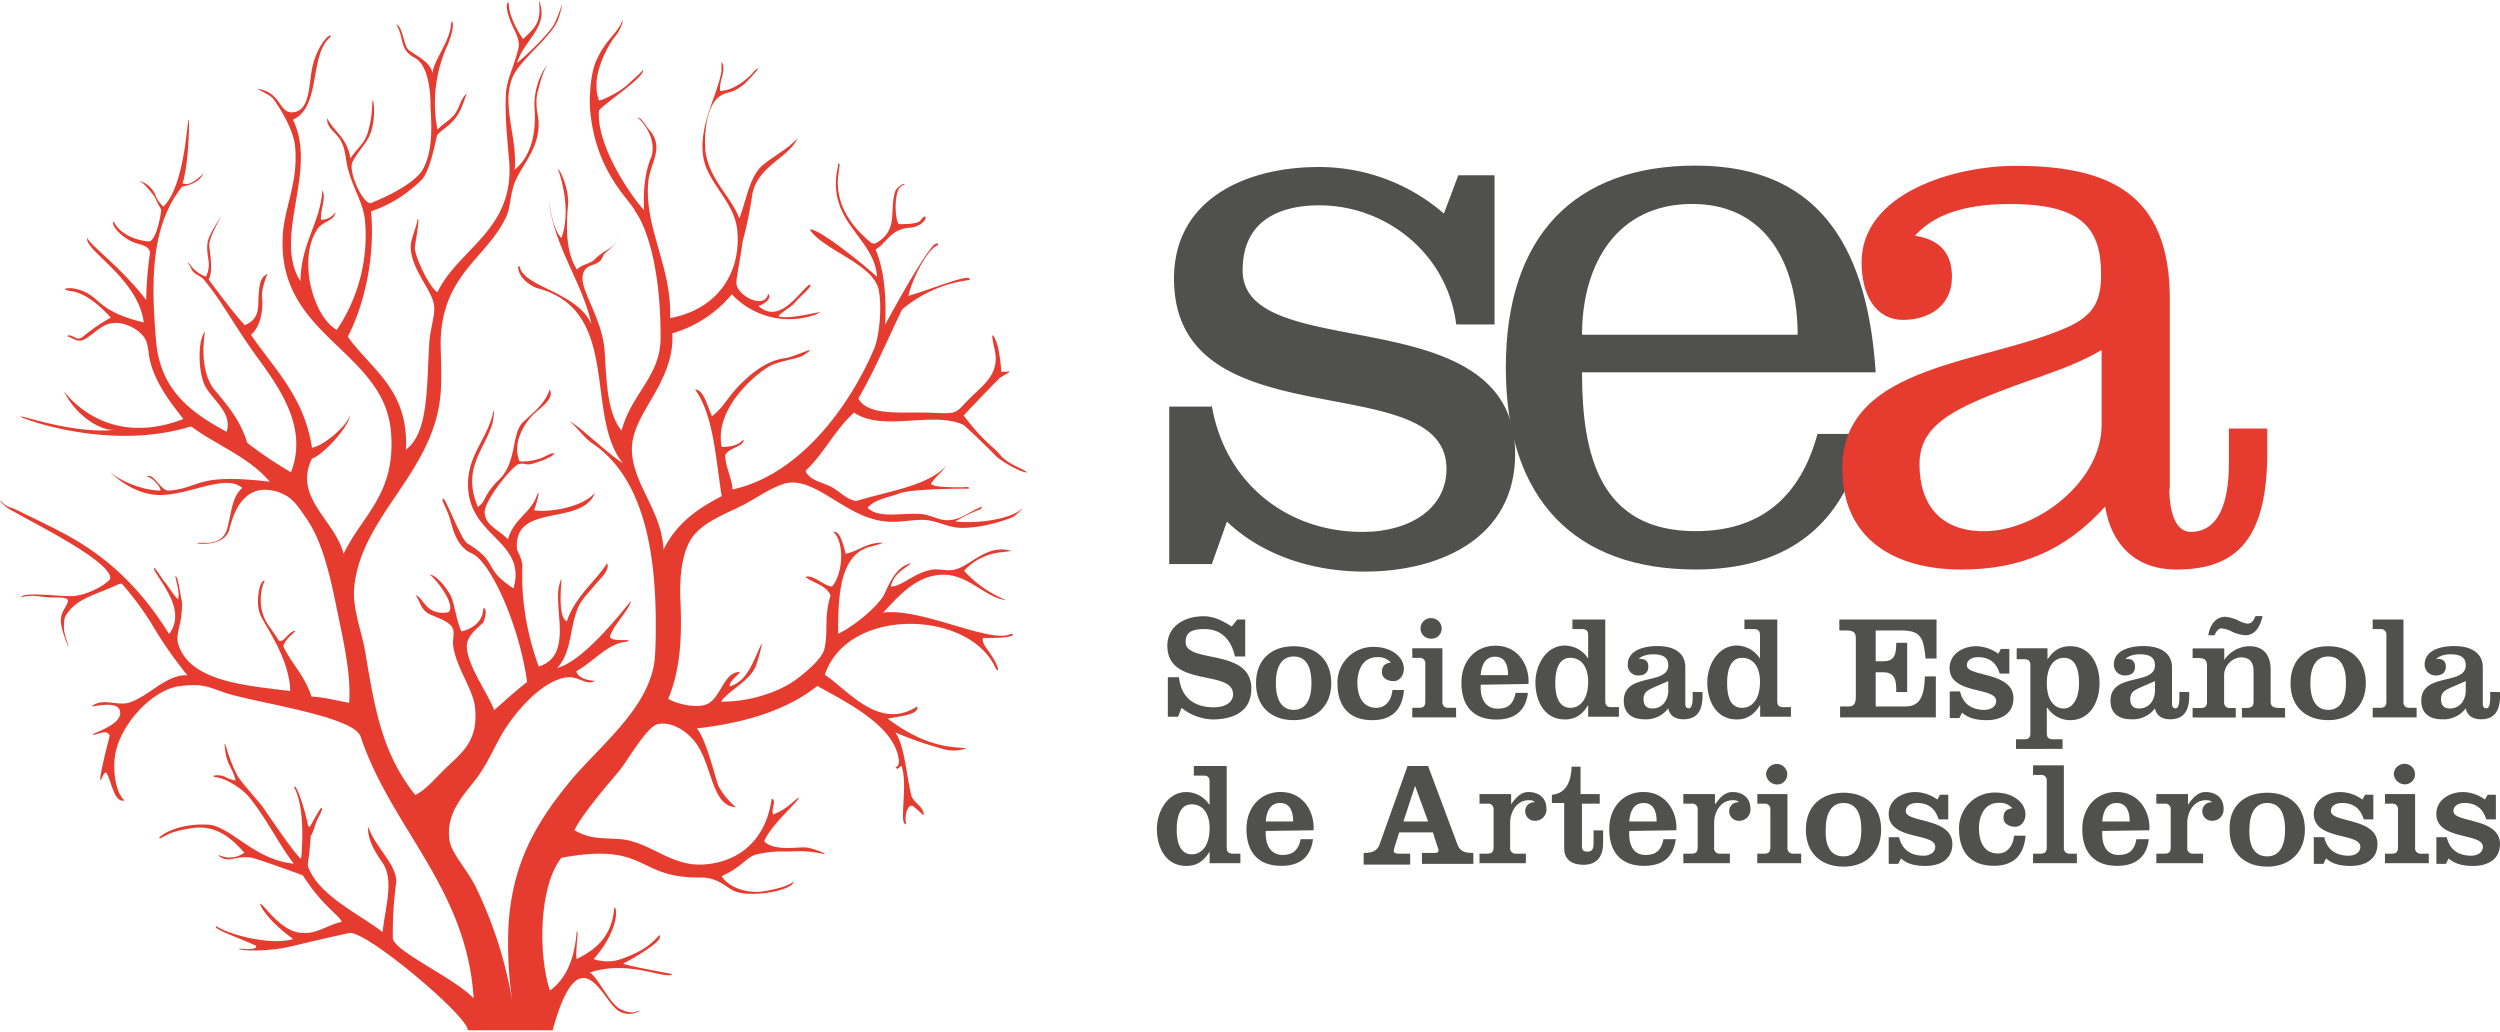 <svg xmlns="http://www.w3.org/2000/svg" xmlns:xlink="http://www.w3.org/1999/xlink" viewBox="0 0 632.26 261.08"><defs><style>.cls-1{fill:none;}.cls-2{fill:#50504e;}.cls-3{fill:#e63c30;}.cls-4{clip-path:url(#clip-path);}</style><clipPath id="clip-path" transform="translate(0.17 0.17)"><polygon class="cls-1" points="0 0 632.09 0 632.09 260.38 0 260.38 0 0 0 0"/></clipPath></defs><g id="Capa_2" data-name="Capa 2"><g id="Capa_1-2" data-name="Capa 1"><path class="cls-2" d="M312.67,156.51h2.08v9.35h-2.6c-.87-4-3.29-6.93-7.62-6.93-3.46,0-4.85.87-4.85,3.29,0,5.54,16.62,1.39,16.62,11.77,0,5.89-4.67,7.79-9.86,7.79a13.16,13.16,0,0,1-7.79-2.94l-.87,2.25h-2.6v-10H298c.52,5,3.64,7.62,8.83,7.62,3.29,0,4.85-1.56,4.85-3.29,0-6.41-16.62-1.56-16.62-12.29,0-5.2,4.67-7.45,9.18-7.45,2.77,0,5.19,1.39,7.09,2.6l1.39-1.73Z" transform="translate(0.17 0.17)"/><path class="cls-2" d="M327,163.26c5.54,0,9.52,3.29,9.52,9.35,0,5.88-4,9.35-9.52,9.35s-9.52-3.29-9.52-9.35,4-9.35,9.52-9.35m0,16.1c2.94,0,4.5-2.42,4.5-6.75,0-4.5-1.56-6.75-4.5-6.75s-4.5,2.42-4.5,6.75,1.56,6.75,4.5,6.75" transform="translate(0.17 0.17)"/><path class="cls-2" d="M354.91,174.17c-.34,5-2.94,7.79-8,7.79-5.72,0-8.83-3.29-8.83-9.35a9,9,0,0,1,9.17-9.18c4.33,0,7.62,2.43,7.62,5.54,0,1.56-1,3.12-2.6,3.12-1.38,0-2.94-.69-2.94-2.25s.69-2.25,2.25-2.43a4.24,4.24,0,0,0-3.46-1.38c-3.81,0-5,3.63-5,6.4s.86,6.41,4.85,6.41c2.25,0,3.81-1.9,4-4.5h2.94v-.17Z" transform="translate(0.17 0.17)"/><path class="cls-2" d="M357,181.26v-2.42h1.73c1,0,1.56-.35,1.56-1.56v-9.52a1.38,1.38,0,0,0-1.56-1.56H357v-2.42h7.62v13.5a1.38,1.38,0,0,0,1.56,1.56h1.9v2.42Zm4.85-25.1a2.66,2.66,0,0,1,2.59,2.6,2.54,2.54,0,0,1-2.59,2.59,2.6,2.6,0,1,1,0-5.19" transform="translate(0.17 0.17)"/><path class="cls-2" d="M374.3,173c-.17,3,.87,6.06,4.33,6.06,2.77,0,4-1.38,4.5-4h3.12c-.52,4.33-3.12,6.75-8,6.75-5.71,0-8.83-3.29-8.83-9.35,0-5.36,3.47-9.34,8.66-9.34,6.06,0,8.66,5.54,8.31,9.69L374.3,173Zm6.93-2.42c0-2.42-.7-4.67-3.29-4.67s-3.46,2.25-3.64,4.67Z" transform="translate(0.17 0.17)"/><path class="cls-2" d="M401.48,178.15h0c-1.55,2.59-3.46,3.63-5.88,3.63-5.2,0-7.45-4.67-7.45-9.35,0-4.5,2.77-9.34,7.45-9.34a7.11,7.11,0,0,1,5.88,3.29h0v-5.89c0-1-.34-1.56-1.55-1.56H397.5v-2.42h8.31v20.6c0,1,.35,1.56,1.56,1.56h1.9v2.42h-7.79v-2.94Zm-4.5.69c2.43,0,4.5-2.08,4.5-6.58,0-4-1.9-6.06-4.5-6.06-2.42,0-3.81,2.08-3.81,6.41,0,4.15,1.39,6.23,3.81,6.23" transform="translate(0.17 0.17)"/><path class="cls-2" d="M430.4,174.86v1c0,4.15-1.74,5.88-4.85,5.88-1.91,0-3.46-.86-3.81-2.77a7,7,0,0,1-6.06,2.77c-2.94,0-5.19-1.38-5.19-4.67,0-7.27,11.25-3.81,11.25-9,0-2.43-2.08-2.77-4-2.77-1,0-2.77.34-3.47,1.21,1.39-.17,2.43.34,2.43,1.9,0,1.73-1.21,2.25-2.6,2.25a2.59,2.59,0,0,1-2.6-2.77c0-3.81,4.51-4.67,7.45-4.67,5,0,7.1,2.25,7.1,5.37v9.17c0,.87.34,1.21.86,1.21s1-.52,1-2.77v-1.38Zm-8.66-2.77-4,1.73c-1,.52-2.25,1-2.25,2.77,0,1.56.69,2.42,2.25,2.42,2.59,0,4-2.25,4-4.5v-2.42Z" transform="translate(0.17 0.17)"/><path class="cls-2" d="M444.94,178.15h0c-1.56,2.59-3.46,3.63-5.89,3.63-5.19,0-7.44-4.67-7.44-9.35,0-4.5,2.77-9.34,7.44-9.34a7.13,7.13,0,0,1,5.89,3.29h0v-5.89c0-1-.35-1.56-1.56-1.56H441v-2.42h8.31v20.6c0,1,.34,1.56,1.55,1.56h1.91v2.42h-7.79v-2.94Zm-4.5.69c2.42,0,4.5-2.08,4.5-6.58,0-4-1.91-6.06-4.5-6.06-2.43,0-3.81,2.08-3.81,6.41,0,4.15,1.21,6.23,3.81,6.23" transform="translate(0.17 0.17)"/><path class="cls-2" d="M465.19,181.26v-2.77h2.08c1.21,0,1.91-.34,1.91-2.59V161.35c0-1.55-.52-2.07-2.43-2.07H465v-2.77h24.59v9.87h-2.77c-.52-5-1-7.1-6.06-7.1H474.2v7.79h1.9c2.25,0,3.29-1,3.29-4.16v-.52h2.77v12.47h-2.77V174c0-2.94-1-4.15-3.29-4.15h-1.9v8.65h7.44c3.46,0,4.85-2.07,5-7.61h2.77v10.38Z" transform="translate(0.17 0.17)"/><path class="cls-2" d="M495.49,174.51c.69,3.29,2.94,4.85,6.23,4.85,1.39,0,2.95-.69,2.95-2.25,0-3.64-11.78-1.56-11.78-8.31,0-3.64,3.47-5.54,6.76-5.54a9.75,9.75,0,0,1,5.54,1.9l.69-1.21H508v6.23h-2.43c-.86-2.77-2.59-4.15-5.54-4.15-1.21,0-2.77.52-2.77,2.08,0,2.94,11.78,1.55,11.78,8.31,0,4-3.29,5.54-6.76,5.54-2.25,0-4.5-.35-6.23-1.91l-.69,1.39h-2.43v-6.75h2.6v-.18Z" transform="translate(0.17 0.17)"/><path class="cls-2" d="M517.48,166.89h0c1.56-2.59,3.46-3.63,5.89-3.63,5.19,0,7.44,4.67,7.44,9.35,0,4.5-2.25,9.35-7.44,9.35a6.85,6.85,0,0,1-5.72-3.12h-.17v6.41c0,1,.35,1.55,1.56,1.55h2.42v2.43H509.69V186.8h2.08c1.21,0,1.55-.52,1.55-1.55V168.11c0-1-.34-1.56-1.55-1.56h-1.91v-2.77h7.79v3.11Zm0,5.72c0,4.33,1.9,6.4,4.33,6.4,2.07,0,3.81-2.25,3.81-6.4,0-4.85-1.74-6.41-3.81-6.41-2.43,0-4.33,2.08-4.33,6.41" transform="translate(0.17 0.17)"/><path class="cls-2" d="M553.49,174.86v1c0,4.15-1.73,5.88-4.85,5.88-1.9,0-3.46-.86-3.81-2.77a7,7,0,0,1-6.06,2.77c-2.94,0-5.19-1.38-5.19-4.67,0-7.27,11.25-3.81,11.25-9,0-2.43-2.07-2.77-4-2.77-1,0-2.77.34-3.46,1.21,1.38-.17,2.42.34,2.42,1.9,0,1.73-1.21,2.25-2.59,2.25a2.73,2.73,0,0,1-2.77-2.77c0-3.81,4.5-4.67,7.44-4.67,5,0,7.27,2.25,7.27,5.37v9.17c0,.87.35,1.21.87,1.21s1-.52,1-2.77v-1.38Zm-8.66-2.77-4,1.73c-1,.52-2.25,1-2.25,2.77,0,1.56.69,2.42,2.25,2.42,2.6,0,4-2.25,4-4.5v-2.42Z" transform="translate(0.17 0.17)"/><path class="cls-2" d="M562.15,167.07h0a7.77,7.77,0,0,1,6.57-3.81c3.29,0,5.37,1.9,5.37,6.06v8c0,1,.52,1.56,2.25,1.56h1.39v2.42H566.82v-2.42h.87c1.55,0,2.07-.35,2.07-1.56v-7.79c0-2.77-1.55-3.46-3.29-3.46a4.63,4.63,0,0,0-4.15,4.33v6.92a1.38,1.38,0,0,0,1.56,1.56h1.38v2.42H554.35v-2.42h2.08c1,0,1.56-.35,1.56-1.56v-9c0-1.56-.52-2.08-2.42-2.08h-1.22v-2.42h8v3.29ZM572,155.82c-.52,2.25-1.73,4.67-4.32,4.67a10.11,10.11,0,0,1-3.29-.87,6.37,6.37,0,0,0-2.77-.86c-.87,0-1.39,1-1.74,1.73h-1.55c.34-2.42,1.73-4.67,4.33-4.67a10.43,10.43,0,0,1,3.11.86,6.87,6.87,0,0,0,2.43.87c1.21,0,1.55-.87,2.07-1.91H572v.18Z" transform="translate(0.17 0.17)"/><path class="cls-2" d="M588.63,163.26c5.54,0,9.53,3.29,9.53,9.35,0,5.88-4,9.35-9.53,9.35s-9.52-3.29-9.52-9.35,4-9.35,9.52-9.35m0,16.1c3,0,4.51-2.42,4.51-6.75,0-4.5-1.56-6.75-4.51-6.75s-4.5,2.42-4.5,6.75,1.56,6.75,4.5,6.75" transform="translate(0.17 0.17)"/><path class="cls-2" d="M599.89,181.26v-2.42h1.9c1,0,1.56-.35,1.56-1.56V160.49a1.38,1.38,0,0,0-1.56-1.56h-1.9v-2.42h7.79v20.77a1.38,1.38,0,0,0,1.56,1.56H611v2.42Z" transform="translate(0.17 0.17)"/><path class="cls-2" d="M632.09,174.86v1c0,4.15-1.73,5.88-4.85,5.88-1.9,0-3.46-.86-3.81-2.77a7,7,0,0,1-6.06,2.77c-2.94,0-5.19-1.38-5.19-4.67,0-7.27,11.25-3.81,11.25-9,0-2.43-2.07-2.77-4-2.77-1,0-2.77.34-3.46,1.21,1.38-.17,2.42.34,2.42,1.9,0,1.73-1.21,2.25-2.59,2.25a2.73,2.73,0,0,1-2.77-2.77c0-3.81,4.5-4.67,7.44-4.67,5,0,7.27,2.25,7.27,5.37v9.17c0,.87.35,1.21.87,1.21s1-.52,1-2.77v-1.38Zm-8.66-2.77-4,1.73c-1,.52-2.25,1-2.25,2.77,0,1.56.69,2.42,2.25,2.42,2.6,0,4-2.25,4-4.5v-2.42Z" transform="translate(0.17 0.17)"/><path class="cls-2" d="M305.74,215.2h0c-1.55,2.6-3.46,3.63-5.88,3.63-5.2,0-7.45-4.67-7.45-9.34,0-4.51,2.77-9.35,7.45-9.35a7.11,7.11,0,0,1,5.88,3.29h0v-5.89c0-1-.34-1.56-1.55-1.56h-2.43v-2.42h8.31v20.6c0,1,.35,1.56,1.56,1.56h1.9v2.42h-7.79V215.2Zm-4.5.69c2.43,0,4.5-2.08,4.5-6.58,0-4-1.9-6.06-4.5-6.06-2.42,0-3.81,2.08-3.81,6.41,0,4.15,1.39,6.23,3.81,6.23" transform="translate(0.17 0.17)"/><path class="cls-2" d="M319.94,210c-.17,2.95.87,6.06,4.33,6.06,2.6,0,4-1.38,4.5-4h3.12c-.52,4.33-3.12,6.75-8,6.75-5.71,0-8.83-3.29-8.83-9.34,0-5.37,3.47-9.35,8.66-9.35,6.06,0,8.66,5.54,8.31,9.69l-12.12.17Zm6.93-2.42c0-2.42-.7-4.67-3.29-4.67s-3.47,2.25-3.64,4.67Z" transform="translate(0.17 0.17)"/><path class="cls-2" d="M344.7,218.31v-2.77c1.9,0,3.29-.34,4-2.07l7.1-19.91H361l7.45,19.91c.69,1.73,1.9,2.07,4,2.07v2.77h-13v-2.77h2.95c.86,0,1.21-.17,1.21-.52a1.3,1.3,0,0,0-.17-.86l-1.22-3.81H353.7l-1.21,3.81a7.25,7.25,0,0,0-.18.86c0,.52.52.7,1.22.7h2.94v2.77H344.7v-.18ZM361,207.58l-3.29-9-2.94,9Z" transform="translate(0.17 0.17)"/><path class="cls-2" d="M381.75,203.6h0c1.55-2.25,2.77-3.46,4.67-3.46,2.42,0,4.5,1.38,4.5,4.15a2.83,2.83,0,0,1-2.77,3.12,2.41,2.41,0,0,1-2.59-2.43,2.23,2.23,0,0,1,2.42-2.25c-.35-.52-1-.52-1.56-.52-3.12,0-4.67,3.12-4.67,5.72v6.23a1.38,1.38,0,0,0,1.55,1.56h2.43v2.42H374v-2.42H376c1,0,1.56-.35,1.56-1.56v-9.52a1.38,1.38,0,0,0-1.56-1.56H374v-2.43h8v2.95Z" transform="translate(0.17 0.17)"/><path class="cls-2" d="M392.31,203.25v-2.42c3.81-.35,4.85-3.64,5-7.1h2.25v6.92h4.85v2.43h-4.5V214c0,.69.34,1.21,1.38,1.21,1.21,0,1.56-.69,1.56-2.08v-3.29h2.42V213c0,4-2.08,5.54-5,5.54-2.77,0-4.85-1.22-4.85-4.16V202.91h-3.11v.34Z" transform="translate(0.17 0.17)"/><path class="cls-2" d="M411.87,210c-.17,2.95.69,6.06,4.16,6.06,2.77,0,4-1.38,4.5-4h3.11c-.52,4.33-3.11,6.75-8,6.75-5.71,0-8.83-3.29-8.83-9.34,0-5.37,3.46-9.35,8.66-9.35,6.06,0,8.65,5.54,8.31,9.69l-11.95.17Zm6.93-2.42c0-2.42-.7-4.67-3.29-4.67s-3.47,2.25-3.64,4.67Z" transform="translate(0.17 0.17)"/><path class="cls-2" d="M433.34,203.6h0c1.56-2.25,2.77-3.46,4.67-3.46,2.43,0,4.5,1.38,4.5,4.15a2.83,2.83,0,0,1-2.77,3.12,2.41,2.41,0,0,1-2.59-2.43,2.23,2.23,0,0,1,2.42-2.25c-.34-.52-1-.52-1.56-.52-3.11,0-4.67,3.12-4.67,5.72v6.23a1.38,1.38,0,0,0,1.56,1.56h2.42v2.42H425.55v-2.42h2.08c1,0,1.55-.35,1.55-1.56v-9.52a1.38,1.38,0,0,0-1.55-1.56h-2.08v-2.43h8v2.95Z" transform="translate(0.17 0.17)"/><path class="cls-2" d="M444.25,218.31v-2.59H446c1,0,1.56-.35,1.56-1.56v-9.52a1.38,1.38,0,0,0-1.56-1.56h-1.73v-2.43h7.61v13.51a1.38,1.38,0,0,0,1.56,1.56h1.91v2.42H444.25v.17Zm5-25.27a2.66,2.66,0,0,1,2.59,2.59,2.55,2.55,0,0,1-2.59,2.6,2.82,2.82,0,0,1-2.77-2.6,2.7,2.7,0,0,1,2.77-2.59" transform="translate(0.17 0.17)"/><path class="cls-2" d="M466.06,200.31c5.54,0,9.52,3.29,9.52,9.35,0,5.88-4,9.35-9.52,9.35s-9.52-3.29-9.52-9.35,4-9.35,9.52-9.35m0,16.1c2.94,0,4.5-2.42,4.5-6.75,0-4.5-1.56-6.75-4.5-6.75s-4.5,2.42-4.5,6.75c-.17,4.33,1.38,6.75,4.5,6.75" transform="translate(0.17 0.17)"/><path class="cls-2" d="M480.08,211.39c.7,3.29,2.95,4.85,6.24,4.85,1.38,0,2.94-.7,2.94-2.25,0-3.64-11.77-1.56-11.77-8.31,0-3.64,3.46-5.54,6.75-5.54a9.75,9.75,0,0,1,5.54,1.9l.69-1.21h2.08v6.23h-2.43c-.86-2.77-2.59-4.15-5.54-4.15-1.21,0-2.77.52-2.77,2.07,0,3,11.78,1.56,11.78,8.31,0,4-3.29,5.54-6.75,5.54-2.26,0-4.51-.34-6.24-1.9l-.69,1.38h-2.42v-6.75h2.59v-.17Z" transform="translate(0.17 0.17)"/><path class="cls-2" d="M512.11,211c-.34,5-2.94,7.79-8,7.79-5.72,0-8.83-3.29-8.83-9.34a9,9,0,0,1,9.17-9.18c4.33,0,7.62,2.42,7.62,5.54,0,1.56-1,3.11-2.6,3.11-1.38,0-2.94-.69-2.94-2.25s.69-2.25,2.25-2.42a4.21,4.21,0,0,0-3.46-1.38c-3.81,0-5,3.63-5,6.4s.86,6.41,4.85,6.41c2.25,0,3.81-1.91,4-4.5h2.94V211Z" transform="translate(0.17 0.17)"/><path class="cls-2" d="M514,218.31v-2.59h1.9c1,0,1.56-.35,1.56-1.56V197.37a1.38,1.38,0,0,0-1.56-1.56H514v-2.43h7.79v20.78a1.38,1.38,0,0,0,1.56,1.56h1.73v2.42H514v.17Z" transform="translate(0.17 0.17)"/><path class="cls-2" d="M531.5,210c-.17,2.95.69,6.06,4.16,6.06,2.77,0,4-1.38,4.5-4h3.11c-.51,4.33-3.11,6.75-8,6.75-5.71,0-8.83-3.29-8.83-9.34,0-5.37,3.46-9.35,8.66-9.35,6.06,0,8.65,5.54,8.31,9.69l-12,.17Zm6.93-2.42c0-2.42-.7-4.67-3.29-4.67s-3.46,2.25-3.64,4.67Z" transform="translate(0.17 0.17)"/><path class="cls-2" d="M553,203.6h0c1.56-2.25,2.77-3.46,4.67-3.46,2.43,0,4.51,1.38,4.51,4.15a2.83,2.83,0,0,1-2.77,3.12,2.41,2.41,0,0,1-2.6-2.43,2.23,2.23,0,0,1,2.42-2.25c-.34-.52-1-.52-1.56-.52-3.11,0-4.67,3.12-4.67,5.72v6.23a1.38,1.38,0,0,0,1.56,1.56H557v2.42H545.18v-2.42h2.08c1,0,1.55-.35,1.55-1.56v-9.52a1.37,1.37,0,0,0-1.55-1.56h-2.08v-2.43h8v2.95Z" transform="translate(0.17 0.17)"/><path class="cls-2" d="M573.23,200.31c5.54,0,9.52,3.29,9.52,9.35,0,5.88-4,9.35-9.52,9.35s-9.53-3.29-9.53-9.35c-.17-6.06,3.81-9.35,9.53-9.35m0,16.1c2.94,0,4.5-2.42,4.5-6.75,0-4.5-1.56-6.75-4.5-6.75s-4.51,2.42-4.51,6.75c-.17,4.33,1.39,6.75,4.51,6.75" transform="translate(0.17 0.17)"/><path class="cls-2" d="M587.6,211.39c.69,3.29,2.94,4.85,6.23,4.85,1.38,0,2.94-.7,2.94-2.25,0-3.64-11.77-1.56-11.77-8.31,0-3.64,3.46-5.54,6.75-5.54a9.75,9.75,0,0,1,5.54,1.9l.69-1.21h2.08v6.23h-2.42c-.87-2.77-2.6-4.15-5.54-4.15-1.22,0-2.77.52-2.77,2.07,0,3,11.77,1.56,11.77,8.31,0,4-3.29,5.54-6.75,5.54-2.25,0-4.5-.34-6.24-1.9l-.69,1.38H585v-6.75h2.6v-.17Z" transform="translate(0.17 0.17)"/><path class="cls-2" d="M603,218.31v-2.59h1.74c1,0,1.55-.35,1.55-1.56v-9.52a1.38,1.38,0,0,0-1.55-1.56H603v-2.43h7.62v13.51a1.38,1.38,0,0,0,1.56,1.56h1.9v2.42H603v.17ZM608,193a2.66,2.66,0,0,1,2.6,2.59,2.55,2.55,0,0,1-2.6,2.6,2.82,2.82,0,0,1-2.77-2.6A2.7,2.7,0,0,1,608,193" transform="translate(0.17 0.17)"/><path class="cls-2" d="M618.59,211.39c.69,3.29,2.94,4.85,6.23,4.85,1.38,0,2.94-.7,2.94-2.25,0-3.64-11.77-1.56-11.77-8.31,0-3.64,3.46-5.54,6.75-5.54a9.75,9.75,0,0,1,5.54,1.9l.69-1.21h2.08v6.23h-2.42c-.87-2.77-2.6-4.15-5.54-4.15-1.22,0-2.77.52-2.77,2.07,0,3,11.77,1.56,11.77,8.31,0,4-3.29,5.54-6.75,5.54-2.25,0-4.5-.34-6.24-1.9l-.69,1.38H616v-6.75h2.6v-.17Z" transform="translate(0.17 0.17)"/><path class="cls-2" d="M306.26,102.14c3.12,19.4,18.7,32.21,38.09,32.21,12.29,0,21.3-6.06,21.3-15.93,0-26.49-68.91-6.23-68.91-48.13,0-20.43,18.7-28.22,36.53-28.22A48.18,48.18,0,0,1,365,53.84l3.64-9.69h9.17V81.89h-9.69c-2.25-18-17.83-30.13-34.63-30.13-9,0-19.39,3.12-19.39,16.45,0,24.41,68.91,6.23,68.91,46.4,0,21.47-19.22,29.78-38.09,29.78-12.64,0-25.45-3.81-34.8-12.64l-3.81,10.73H295.53V102.66h10.73v-.52Z" transform="translate(0.17 0.17)"/><path class="cls-2" d="M399.93,94c0,20.95,4.5,40.16,28.73,40.16,16.45,0,26.49-8.65,30.82-24.58h11.95c-4.5,22.16-18.7,34.28-42.77,34.28-30.29,0-48-17.49-48-51.07s17.66-51.08,48-51.08c33.07,0,43.63,23.2,45.54,52.29Zm54.53-9.52c0-17.84-8-33.07-26.66-33.07-19.05,0-27.87,15.23-27.87,33.07Z" transform="translate(0.17 0.17)"/><path class="cls-3" d="M548.47,123.44c0,6.23,1.73,10.91,5.37,10.91,8.83,0,9.69-11.43,9.69-17.49v-8.65h9.7v5.88c0,21.81-7.45,29.78-23,29.78-10.21,0-16.45-6.23-18-15.93-10,11.08-21.46,15.93-36.35,15.93-16.62,0-30.13-7.44-30.13-25.62,0-26.67,36.88-26.32,57.66-36,6.4-3.12,7.79-6.93,7.79-13.16,0-11.78-5.2-17.66-23-17.66-8,0-18,1.21-24.06,8,6.23,1,9.34,4.33,9.34,10.39,0,8-6.57,10.91-12.29,10.91-7.1,0-10.56-6.41-10.56-14.54,0-17.49,23.37-24.42,38.95-24.42,23.55,0,39,6.93,39,33.59v48.13Zm-17.31-35c-8.83,5.19-18.18,7.1-30.3,12.29-11.08,4.67-15.58,9.18-15.58,16.45,0,10.73,5.71,17,16.27,17,13.5,0,29.78-12.63,29.78-26.83V88.47Z" transform="translate(0.17 0.17)"/><g class="cls-4"><path class="cls-3" d="M155.82,60.77a1.35,1.35,0,0,0,.34-.87,1,1,0,0,1-.34.87" transform="translate(0.17 0.17)"/><path class="cls-3" d="M226.28,193.9c.86.87.69-.17,1.56-.34,1.73,5-.87,15.06,1.21,14.71-.52-1.21,0-5,1.56-4.67,1.73,1.38,3.63,3.29,2.77,2.42.34-2.08-2.6-3.11-3.12-5.19-1.21-5.2-1.73-12.64-4-15.76a91.16,91.16,0,0,0,12.64,4.33,9.38,9.38,0,0,0,5.36-.35c-3.11-.34-9.69.18-19.91-7.44,2.6-.69,8-.87,7.45-3.12-9.7,6.24-17.49-4.15-23.37-8,5.71-17.14,35.83-16.45,42.93-2.25,1,2.42,2.08,1-2.42-5-1.21-2.25-.18-2.08-.18-2.08,9.7.17,7.1-1.56,6.41-.86-5.54,2.07-22.33-6.76-32-5.54,3.81-4,8-9,14.2-9.53,7.1-.69,11.25,5.72,17,6.41a29.84,29.84,0,0,1-10.73-7.45,14.68,14.68,0,0,1,9.18-4.67l2.77-.34c-6.06-1.91-10.39,3.8-14.2,4.67-1.9.52-3.81-.17-5.54,0-4.85.69-7.79,4.33-10.73,4.33.69-3.12,3.11-4.33,5.19-5.89-4.33.69-6.23,6.93-7.1,8.31-2.25,3.46-7.79,7.79-11.42,9.52,0-9.69.34-20.43,8.65-22.16a20.81,20.81,0,0,0,2.77-.86c-4.15-.18-6.06,2.08-9.52,2.77-.52-2.08-1.39-5.89-3.12-5.54,3.12,2.94,2.25,11.08-.34,13.85-2.43-.35-4.68-3.12-6.75-2.43,2.07,1.56,5.36,2.08,6.4,4.68-1.73,5.54-.52,9.17-1.56,13.5-.52,2.43-4.67,5.89-6.75,7.45-4.67,3.63-12.81,6.06-19.39,5.88,1.9-2.77,6.93-5,8.66-8.65.69-1.56,2.07-6.93,1.56-5.89-2.08,4.15-3.29,9.18-8,10.73-.35-1.73,4-4,1.91-3.63-3.81.69-4.33,7.27-8.31,8.31-2.6.69-6.76-.18-9.18-1.56,3.12-7.44,3.46-15.58,3.12-24.24-.35-6.06.17-14,4-17.83,2.94-3.12,8-5,11.42-6.75,3.29-1.56,9.18-5.89,12.64-5.89,7.27-.17,14.55,9.18,24.07,9.87,3.46.35,7.1-.69,10.21-.35,2.95.35,5.2,1.74,8,1.91,5,.34,11.6-1.73,13.85-2.77,1-.69,3.46-3.12,1.55-1.56-1.73,1.39-8.13,3.46-16.27,2.77a37,37,0,0,1,6.41-3.12c.52-.86.34-.86-.35-.34-2.25.86-5,3.29-8.31,3.11-1.9,0-4.16-1.38-6.41-1.55-5.19-.35-10.56,1.21-13.5-1.56,1.73-2.25,5.89-2.77,8-3.64s10.22-1.21,16.62-1.21c1.91.17,1-.69-.34-.35h-2.77c-2.08-.17-4.33,0-5.54-.86a18.52,18.52,0,0,1,2.77-3.12c-.35.35,1.56-1.9.86-1.21-4.5,4.85-14.54,6.23-22.5,8.66-2.43-.35-4.33-2.6-6.41-3.64-2.42-1.21-5.37-1.56-6.4-4,4.67-4.33,7.44-10.39,12.29-14.72,7.27,5,19.91-.52,27.7,3.12,3.29,2.94,7.1,6.75,8.31,8,1.38,1.22,6.23,4.16,7.79,4-1.56-1.22-5-2.08-6.93-4.51-1.55-1.9-4.15-3.29-9.17-9.87,2.59-2.77,6.4-6.75,9.17-9.52,2.95-1.9,3.47-1.56.35-1.56a37.67,37.67,0,0,0-.87-6.4c-.52-2.08-2.25-5.37-.86.52s-1.91,8.48-5.54,11.94c-4.5,4.33-3.12,4.68-9.87,4.33-8-.34-16.45,1-19-3.63,4.15-7.1,7.44-15.07,11.08-22.51a32.29,32.29,0,0,1,17-7.44c1-2.08-9.35,2.25-15.41,4,1-4.5,4.68-11.43,7.1-12.64.7-.35.52-1-.52-.35-.86.7-4,4.68-12.46,20.26.34-7.62-.35-14-2.43-19,3.12-1.9,3.81-5.36,9.18-5.54,3.29-.69,4-2.94,3.12-2.77-1.39.87,0,1.91-6.41,1.91-1-.69-1.56-9.52,1.21-9.87.87-.52-.86-.52-2.07,1.39-1.74,5.19,1,9.87-5,13.33a1.51,1.51,0,0,1-1.21-.18c-6.23-5.19-8.83-10.73-8.31-16.62l.35-2.77c.17-.69-.52-1-.35,0-3.29,14.2,9.18,17.84,9.87,28.05-5.54-5-15.58-12.64-17-11.94C207.93,63,220.39,66.48,222,72.89c1,4.5.17,12.46-1.21,15.4-6.41,14.89-19.05,31.69-35.67,35.32-.34-3.29-1.73-5.36-1.9-8.65.86-1.91,5-2.25,4.67-4-1.21,1.39-3.11,1.91-5.54,1.91-2.07-10.22,9.87-19.56,12.82-20.78s6.75-1.55,8.13-2.59c4.16-2.77-2.42.52-4.67.86-2.43.35-5.72,1.21-10.39,5.54s-4.67,6.23-8.31,9.18c-1-1.56-1.9-6.75-4.33-6.75,4.68,6.4,5.2,17.31,6.75,27-6.23,3.12-11.6,7.1-14.71,13.51-.52-10-7.62-16.28-8-24.93-.34-9.52,10.91-17,10.22-29.78a30.71,30.71,0,0,0,15.06-9.87,19.81,19.81,0,0,0,20.95,5.2c5.19-2.08-6.23,1.55-9.18.34,1.22-1.38,3.47-2.42,4.33-3.63,1-1.22,5-4.51,3.46-4.33C202,73.58,197,82.06,191.65,77.21c1.21-.34,3.64-1.9,2.43-3.11-.7,4-7.45.86-8-2.43-.17-1.21,1-6.23,1.56-10.73A103.76,103.76,0,0,0,190.09,49c1.39-7.27,9.35-9.34,11.43-14.19-2.42,2.6-4.67,3.63-8.31,6.4-3.81,2.77-4.5,9-6.41,13.85-2.07-5.71-8.31-10.38-8.65-18.17-.17-4,.52-10.39,3.63-12.64,1.56-1.21,2.95-.87,4.51-1.91a10.93,10.93,0,0,0,1.9-1.38,48.34,48.34,0,0,0,3.64-4c-.35.34-.87.34-1.56,1.21s-4.33,4.5-8.31,4.67c-.35-2.77,1.73-5.19.34-7.44v2.42c-1,6.06-5.71,13.51-4.67,21.3.86,6.92,8,11.6,8.66,19,1,10.56-4.85,19.91-17,22.16.52-12.81-6.41-22.5-5.54-34.1.35-5.2,4.5-9,0-13.85-1.21-1.74-1.91-2.78-2.77-2.78,1,.52,5,5,3.63,9.87C162.05,45,162.74,53,162.74,53c-3.12-3.29-12.12-16.28-11.43-25.11,0-1,12.12-8.83,11.08-10.38-.69,1-1.9,1.9-4.15,4-2.42,2.07-7.1,4.15-6.93,3.63-2.42-6.23,2.77-14.37,3.81-15.75C156.85,7.44,157.55,5,157.2,5c-.87,2.94-4.33,5-6.41,9.87-1.9,3.64-1.9,11.25-1.73,12.64,1.39,16.1,10.22,22.85,11.43,25.79,0,0,6.41,7.79,6.41,31.86,0,9.87-7.28,14-9.87,23.54-3.81-4.5-3.81-13.33-4.33-20.6-.69-7.62-5.89-14.71-5.54-18.18.34-3.29,2.6-2.59,4.33-4,.52-.35.86-1.56,1.21-1.9,1.21-1.22,2.42-1.91,3.12-3.12-1,1.73-3.81,2.6-5.37,4.33-1.21,1.38-3.46,1.38-4.68,2.77-3.29-4.85-2.59-13-2.25-16.62.18-3.64-1.9-8.48-2.59-8.83,1.73,4.85,2.94,11.94.86,17.49-1.9-2.25-2.6-5.89-3.11-9.53,1,11.26,8.65,21.12,10.73,31.34-3.64-8.31-17.31-9.35-18.18-14.72-.86-.34-.35,3.64,4.33,5.54,21.64,5.54,11.94,32.2,21.81,44.32-4.67-3.11-9.52-8.13-13.5-10.73,1.9,1.73,3.81,4.33,5.54,5.54,12.81,8.48,16.27,26.49,16.27,45.88,0,1.9,0,6.58-.34,9.52-1.73,12.29-14.55,21.82-21.82,30.82-8,9.87-14,19.91-15.06,35.32a98.53,98.53,0,0,0,1.21,21.46,106.62,106.62,0,0,0-9.69-31c-2.08-4-5.72-8-6.41-11.08-1.38-7.79,4.5-12.63,7.45-17,2.07-2.95,3.63-6.41,5.54-9.87,3.81-6.58,10.73-14,16.62-14.72,3.11-.34,5,2.25,7.1.87-1.22,0-4.33-.52-4.68-2.43,4.16-2.25,8-7.09,12.64-7.44,2.6-1-4.16.35-4.16-1.38,1.22-3.29,4.68-6.41,5.37-9-.69.69-11.6,15.24-18.7,17,3.64-3.81,3.12-10,5.2-15.06.86-2.25,2.94-4.16,4.33-5.89s3.8-3.64,3.11-5.54c-3.29,5-8.14,8.48-10.21,14.72-3.12-1.56-.35-15.07-1.91-9.18s3.64,17.83-5.19,20.6a68.13,68.13,0,0,1-4.16-20.94v-5c-.52-2.59-1.38-3.11-1.38-4.15C130,126.9,147,133,150.28,124.48c-3.81,4.33-13.86,5-15.41,4.33.52-.87,1.73-5.54.86-4-1.56,4.84-5.88,6-7.44,11.42-2.25-2.42-5.72-3.46-5.89-6.75-.17-2.94,6.93-11.77,8.66-12.29,1.38-.35,1.73.34,3.11,0s5.54-1.73,5.89-2.77c-.87.17-.35-.18-2.42.86a13.28,13.28,0,0,1-6.41,1.22c-2.08-5,1.73-10.22,3.64-12s5.19-3.81,4-6.23c-1.21,3.63-3.81,5.54-6.75,8.31s-1.56,10-5.89,14.37c-4.33,4.15-3.29,5.54-5.54,7.09-4.15-9.86,1.73-14.37,3.81-21.46-.35.69.52-2.08.17-3-1.21,6.41-5.71,10.39-6.4,17-1.39,15.06,15.06,15.41,11.42,28.05-8-5.2-3.46-6.41-11.77-11.43-1.73-1.56-5-10.39-5.89-11.25-1-.18.87,2.59,1.56,5,.69,2.25,1.56,7.1,5.54,8.83,4.85,2.07,12.12,18.52,14,32.54-2.95,2.26-5.54,4.68-8.31,7.1-1.74-4.5-6.93-11.42-6.93-16.27,0-2.77,3.81-5.37,4.16-5.89.34-.69,1.21-3.63,0-3.63,0,3.11-2.43,5.19-5.54,5.88-1.39-3.11-1.74-7.27-2.77-9.17s-3.47-5-5.2-5.2c2.43,2.08,6.58,8,4.68,9.53-5.72,1-6.24-3.81-8.31-4.33,1,1.21,1.21,3.11,2.77,4.33s5.88,1.9,6.75,4.32c.34,1-.18,2.77,0,4,.69,5.71,5,10.9,5.54,15.75.86,8.31-3.12,11.25-7.1,15.06-2.77,2.6-5,5.54-8,7.1-8.31-10.39-10.22-21.47-12.64-36-.87-5.37-3.47-11.43-2.77-17,2.07-18,20.25-28.73,21.81-48.65.35-4.67,0-9.69,0-13,.35-17.14,11.77-21.12,16.62-31.68,1-2.25.87-4.68,1.91-8,1.73-5.19,7.79-9.86,5.88-18.52a16.64,16.64,0,0,1-.17-2.42,9.91,9.91,0,0,1,.52-3.29c.69-3,1.9-6.06,2.6-6.75A17.81,17.81,0,0,0,135,27c.52,6.58-.87,12.29-5,15.75.69-8.31-3.29-15.93-.69-23,1.55-4.33,9-9.7,11.42-14.37A20,20,0,0,0,142,.87c-.18.34-.52,1.73-1.74,4.5-1,2.42-6.75,8-9.69,10.39,1.9-6.06,8.31-9.18,5.54-15.93.69,5.71-.87,6.92-4,9.87a25,25,0,0,1-2.77-5.2,11.52,11.52,0,0,1-.87-4c-.86-.17-.52,2.25.52,4.85.87,2.25,2.6,4.67,1.9,6.92-1.21,4.85-2.94,7.62-3.11,11.43-.35,5.54.52,13,.86,17.48,1,17-13,21.64-18.17,32.55-2.08-1.21-5.54-8.65-5.72-11.08,0-1.21,1.39-7.79.69-7.44-.34,2.6-1.9,5-1.73,7.61.52,5.72,5.37,10.39,5.89,14.2.35,2.43-1,6.06-1.21,9.52-.69,11.6-.18,22.68-5.89,27,.69-15.23-8.65-20.08-14.71-28.56,4.32-8.31,6.92-20.43,5.88-31.69a33.62,33.62,0,0,0,12.81-8c2.08-2.25,3.29-8.83,3.81-10.91,0-1,3.12-2.42,4.85-4.85,1.56-2.07,2.25-5,2.77-6.05-1.56,1.21-1.73,3.28-2.94,5-1,1.55-3.29,2.77-4.5,4.15a35.11,35.11,0,0,1,2.59-21.47c1.91-4.67,1.21-6.06,1-5.88l-.17.52c-.17,4.5-4.5,9.34-4.68,12.64-.34-2.43-2.77-3.81-5.71-5.72-1.73-1-1.56-5.89-3.46-6.75,2.08,3.46.69,6.4,4.67,8.48,3.29,1.73,4,8,4,12.12.18,4.33.87,11.6-2.25,16.62-2.77,3.64-9.35,6.58-12.81,8-1.9.51-5.88-8-4.67-10.39,1.38-2.77,3.46-4.5,4.5-7.1,1.38-3.64,1-8.66.52-8.48a28.62,28.62,0,0,1-1.21,8.31c-.87,2.77-3,4.15-4.33,6.4-.87-5.36-4-6.58-5.89-10.21-.17,2.94,2.77,3.46,4,6.92.7,1.73.7,4.33,1.56,6.93,1.21,4.15,3.64,8,4,11.94A42.69,42.69,0,0,1,85,83.27C78.77,79.64,75,64.75,80.33,57.48c1.39-1.73,4.16-1.91,4.33-4A4.27,4.27,0,0,1,81,55.4c-.17-2.6,1.39-5.54.35-7.44-.52,8.31-5.37,13.15-5.54,23-7.1-11.25,4.5-27.87-1.9-40.86,7.27-3.29,4-16.44,9.52-20.94.34-1.56-3.46,1.9-4.68,8-.86,4.33-.52,11.08-5.19,11.08-3.12,0-2.77-5-8.31-5.89-1.39-.34,2.94,1.39,3.64,2.43,1.55,2.07,5,7.44,5.54,11.77,1,9.7-3,16.1-3.12,23.72-.87,24.58,25.28,28.22,27.35,48.3,1.56,16.1-7.27,21.47-11.94,31.34-2.08-8.49-12.81-14.2-8-24.07,3.81-1.55,10.22-9.52,9.53-11.08.34,1.39-5.54,7.45-9.53,8.31-1.9-12.81-9.52-19.91-15.41-28.56,3-2.6,3-7.79,2.78-9.53-.18-1.55,1-5.54,1.55-5.88-2.25.69-2.25,3.46-2.42,5.71-.17,2.94.35,5.54-3.46,7.27-3.12-3.29-9.18-11.6-9.18-11.6,1.21-1.73.35-6.58.17-8.48-.17-2.08,3-7.27,3-7.45-.18.35-3.29,4.68-3.47,6.93-.34,3.64,1.22,4.85-.34,8.31A7.87,7.87,0,0,1,49,68c-.87-.69-1.22-1.73-1.74-1.73.7.69.87,1.73,1.56,2.42.52.52,2.08,1.21,2.6,1.91C56.09,76.18,59.21,82.41,64.75,90c6.06,8.31,13,18.18,8.66,29.26a101.46,101.46,0,0,1-11.08-7.45c-1.56-5.37-4.68-9.18-8.49-13.68-4.33-6.06-1.73-15.92-2.25-14.37-1.56,2.08-1.73,8.49-.34,12.64s7.61,7.45,5.88,12.64C48.65,104.4,40.34,98.86,39.3,86c-1.21-14.19-1.38-27.7,5.54-37.56l1-1.39c2.6-.52,4.5-1.38,5.37-3.29-.18,0-3,3.46-5.2,2.43,1.56-5,1.73-15.24,1.56-15.93-.35-2.08-.69,16.27-6.41,21.81A7.53,7.53,0,0,1,39,48.82a6.42,6.42,0,0,0-4-3.29c1.21.52,2.77,2.6,3.64,3.64.86,1.38.86,1.73,1.38,2.59.35.7.7,1,.52,1.74-.52,3.29-1.38,6.23-2.59,7.27-.35.34-3.12-.18-5-1-4.32-2.08-4.15-4.33-4.5-3.81-.34.87,1.39,3.12,4.16,4.67,2.08,1.22,4.5.87,5.19,2.95a91,91,0,0,0-1,12.12C30.3,67.17,21.64,61.11,22,59.9,20.43,62.67,34.8,70.12,36.18,81.37,23,78.25,25.62,73.93,18,72.71c-3.64,0-.52.7-.52.7,4.15.34,8.31,4.5,10.38,6.75A43.12,43.12,0,0,0,20.78,85c-1.74,1.38-2.6-1-4-.18,1.56.52,2.6,1.73,4.33.87,2.43-1.21,4.33-4,7.45-4.16,2.94-.34,7.27,1.91,8.31,4.68a16.39,16.39,0,0,1,.52,2.59c.69,6.76,5.54,12.82,8.83,17C25.1,113.92,15.24,97.3,16.1,99c2.94,5.89,9.18,10,13,9.52-10.57,1.21-24.76-4-23.9-3.29-2.25-.52,21.3,9.18,42.94,2.43,6.58,4.84,14.72,7.79,19.91,14-18.87-2.25-17.31,1.56-25.45,2.25-2.25.17-4-5-5.89-3.46.87-.7,4.16,2.77,3.64,3.46-5.37-.17-10.91-2.94-13-5,3.12,3.11,8.31,6.58,14.2,6.06,7.27-.52,15.58-5.2,19.56-1.73-2.59,2.08-2.77,6.4-3.8,10.21-1.39,5.2-7.28,3.12-7.62,3.81,0,0,6.75,1,8.13-3.46,2.26-9.35,6.93-11.25,12.47-9.52a21.73,21.73,0,0,1,2.08,1c2.25,1.38,3.63,3.8,5.19,6.05,3.64,5.37,5.71,13.68,7.45,22.51,1.9,9,3.63,17,3.11,23.72-3.11-.52-6.06-1.39-9.52-1.56-1.73-5.37-4.67-7.79-7.1-12.64.35-1.73,2.08-2.94,3.12-4-1.91,0-2.94,3.29-4.33,2.42-1.21-2.25-3.46-4.32-4.15-7.27-.87-3.29,0-6.92.69-7.79-1.39-.52-2.43,5.54-1.21,8.49s7.44,11.08,7.61,19.39c-10.73-1.39-25.62-2.25-28.39-12.12-.52-2.08.69-4.68.87-7.27a21.71,21.71,0,0,0,.17-3c-.69-3.29-1-6.58-1.73-6.75.34,1.91,1.21,4.5.69,5.89-1-.7-2.25-3.12-3.64-4.68-.86-1.21-2.77-4.33-2.42-2.77,2.25,4,8.14,10.56,3.81,16.28-7.27-11.78-16.1-20.09-27.7-26-1.56-.87-10-5-11.6-5.72C.87,127.77.17,126.73-.17,126v.52a9.92,9.92,0,0,0,3.29,2.59c6.4,3.64,25.27,13,24.58,17.14-1.21,1.56-5.89,4.16-9.52,4.33-3.12.17-12.64-1.21-13,.35,3-1,5.54.17,9,0,1,0,3.29,0,2.77,1.21-.52,1.39-1.73,2.6-1.73,4.67,0,2.43,1.9,6.24,1.9,7.1-.17-2.77-1.73-3.81-.87-8,2.6-4.68,7.1-5.37,13.16-8.14a3,3,0,0,1,1.21-.34,74.58,74.58,0,0,1,7.79,10.56,101,101,0,0,0,8.83,12.63c-5.36-.34-9.69,5.37-14.88,6.93-2.78.86-6.93-1.39-9.35,1,1.9-.35,6.4-1.21,7.09.86,1.39,4-8.83,6.24-6.4,6.24,2.42-.7,2.94-.87,3.63-.18.35.35.18.52.18.7-2.6,10-2.77,12.63-1.73,10,.34-.69.52-.87.86-1,1.39,1.9,1.91,7.79,4.68,7.1-2.25-1.91-2.95-7.45-2.43-11.08,1-7.79,9.35-17,16.45-17.84,6.92-.86,7.62.7,13.33,2.25,9.87,2.6,30.82,5.72,32.38,10.57,7.79,23.2,26.83,38.26,28.56,66.13-5.19-5.37-20.25-11.94-20.43-15.24a94.07,94.07,0,0,1,.87-14.19c0-4.68-5.2-8.48-7.1-14-.35,3.47,2.42,7.45,3.64,9.18,2.94,4.33.69,11.08,0,17.49-6.41-4.85-16.28-9.35-18.88-16.62-.17-.7.35-2.6.35-3.47.17-1.55.35-4.15.35-4.15,1-1.73,1-2.94,1.9-4.68.87-1.55,1.39-2.94.52-2.25-.86,1.39-2.42,4.16-2.42,4.16s-.35.87-.7,0c-1-5.19-3.28-11.08-3.46-9.52,3.12,5.88,1.73,18,1.73,18-1.21-.52-9-12.12-10-13.5-2.6-3.12-5.37-6.23-6.06-7.45-2.42-4.5-3.11-8.83-3.29-8,.35,5.54,2.08,5.71,2.77,9.18a9.68,9.68,0,0,1-2.77-1c-1.56-.69-4.15-.18-2.07.17,2.07.17,6.23,2.6,8.13,4.85,4.33,5.19,7.45,11.77,11.43,17-10-1-15.58-9.17-21.47-9.86-8.66-.52-13.33,3.46-12.46,3.46,1.38-.35,2.07-1.73,8.31-2.6s10,2.77,13.15,6.23c-4.15,2.77-7.09-.17-6.4.87,2.59,1.9,3.81-.17,8,.35,1.91.34,13.16,4.5,13.16,4.5,5,7.79,9,9.87,9.87,11.77-3.46.69-6.41,3.12-9.87,2.77-5.71.17-11.08-9-10.73-7.1.17.69,2.25,4.33,8.31,8.66C68,239.09,57.31,236,54.54,234.07c-.87.69,4,2.25,9.86,4.85.35.17.87,1.21-3.46.86-1.73-.17-.34.7,5.89.35,6.4-.52,5.36-.87,21.29-4.33,4-.87,28.91,20.08,29.95,24.24a.51.51,0,0,0,.18.34c4,.35,8.13.52,12.29.52,3.12,0,6.06-.17,9-.34,6.58-24.07,12.29-9,15.93-5.72a5,5,0,0,0,6.06.7c-.35-.52-1,1.38-4.85-.52-2.77-1.39-6.06-8.83-7.79-9.18,9.87-3.46,19.39,1.91,21,.35-4.33-.87-13.33-2.43-12.29-2.77a54.62,54.62,0,0,0,7.09-4.33c.87-.69,2.6-2.08,1.91-2.77-1.73,1.9-3.81,4-9.7,6.06a10.5,10.5,0,0,1-6.92,0c6.4-7.27,6.06-13.16,5.19-13-.52,7.1-4.5,10.57-9.52,13-.35-2.08.69-8.14,0-6.75-.52,6.58-2.6,11.77-6.75,14.71-3.12-9.69-2.6-26.83,2.94-33.58,21.82-4,18.7,5,34.63,5,5-.18,6.75,2.42,9.17,3.46,4.16,1.73,14.72-.17,14.89-2.42-1.73,1.21-3.63,1.73-7.44,2.42s-8.83-.69-10.74-3.81c6.06-2.77,6.06-5.19,9.87-5.71a26.79,26.79,0,0,1,6.06-.52c3.46,0,5-.35,9.35.52,2.77.69-2.6-1.73-4.67-1.56-2.08,0-7.62.86-9.87-1.56,1.9-4.5,9.52-10.73,8.65-11.08-2.77,2.43-3.8,3.29-6.4,4.33-.52-1.73,1-3.64-.35-4-1.38,10-7.79,15.93-17,16.62-8.49.69-13.85-5.89-21.47-6.41-5.2-.34-7.45,0-11.43-2.25,1.91-3.81,7.1-10,11.25-14.89,2.08-2.42,6.93-11.25,9.87-11.94,2.43-.52,5.89.52,9,4,4.84,5.54,4.32,16.79,10.73,17a18.3,18.3,0,0,1-4.33-5.2c-.69-1.21-2.94-11.6-5.54-14.72,12.29-1.38,22.85-4.67,30.47-10.73,7.1,4,19.57,10,20.6,18.7.18.69-.17,1.73-.86,1.9" transform="translate(0.17 0.17)"/></g></g></g></svg>